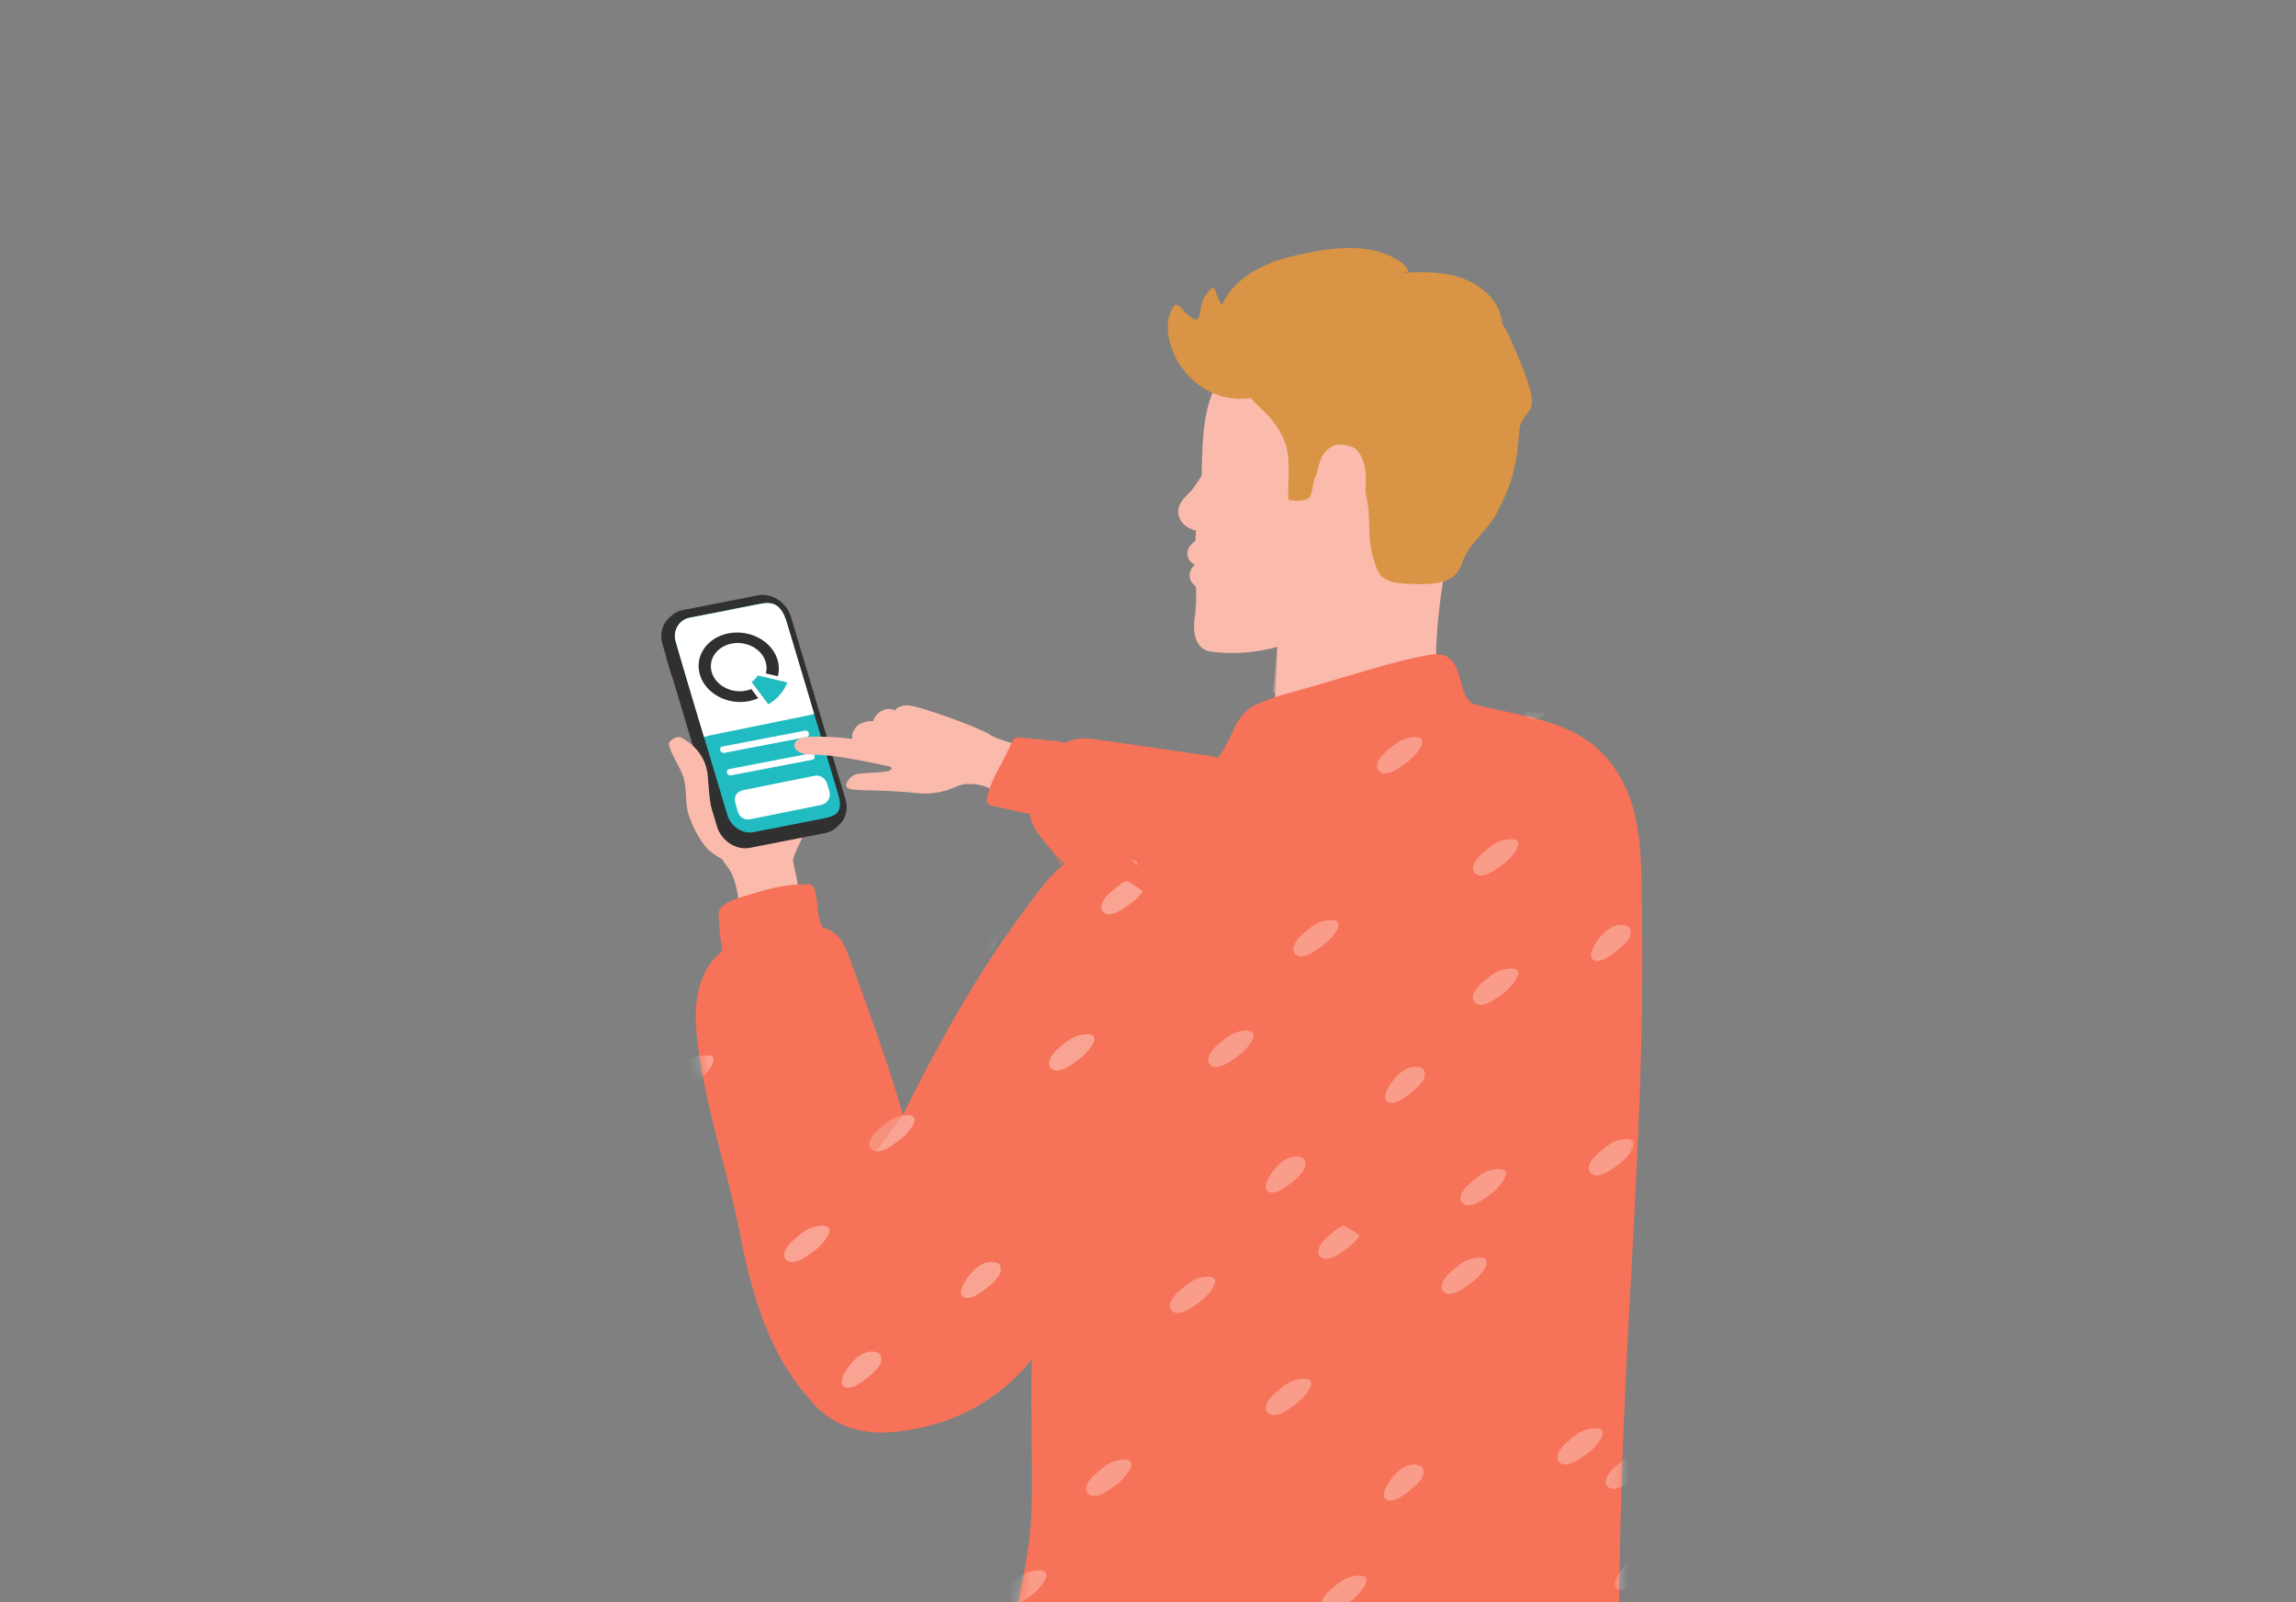 <svg width="215" height="150" viewBox="0 0 215 150" fill="none" xmlns="http://www.w3.org/2000/svg">
<rect x="0" y="0" width="215" height="150" fill="#808080" stroke="none"/>
<path d="M134.493 60.457C134.657 57.144 135.094 54.285 135.626 51.703C135.905 50.348 136.034 49.433 135.626 48.089C135.416 47.398 133.227 48.906 132.618 48.695C129.511 47.621 125.802 47.897 123.138 50.13C121.911 51.158 120.748 52.778 120.44 54.473C119.959 57.117 119.641 58.092 119.589 60.779C119.547 62.904 119.234 68.025 119.193 70.15C119.141 72.8 121.9 68.858 122.962 68.598C125.227 68.045 127.474 67.181 129.669 66.346C131.27 65.739 134.535 67.844 134.707 64.827C134.787 63.417 134.418 61.931 134.492 60.455L134.493 60.457Z" fill="#FABBAC"/>
<path d="M128.455 37.165C127.215 35.264 125.363 33.777 123.116 33.338C122.457 33.209 121.783 33.16 121.115 33.198C121.125 33.107 121.12 33.015 121.095 32.933C120.964 32.526 120.618 32.377 120.222 32.433C118.832 32.634 117.526 33.343 116.548 34.363C116.329 34.388 116.121 34.499 116.026 34.703C115.987 34.789 115.951 34.875 115.912 34.961C115.776 35.01 114.606 34.88 114.496 35.033C112.667 37.581 112.613 40.745 112.525 44.283C112.511 44.849 112.604 45.213 112.473 45.763C111.963 47.901 112.067 48.696 111.92 51.048C111.791 53.116 112.142 54.99 111.949 57.285C111.88 57.765 111.812 58.247 111.811 58.733C111.811 59.616 112.14 60.858 113.434 61.016C116.48 61.39 119.047 60.82 120.884 60.168C123.193 59.347 123.331 59.084 125.11 57.387C126.784 55.791 128.142 53.856 129.05 51.72C130.976 47.193 131.227 41.415 128.453 37.165H128.455Z" fill="#FABBAC"/>
<path d="M114.987 44.853C114.934 44.54 114.74 44.291 114.482 44.144C114.45 44.079 114.41 44.017 114.357 43.963C114.093 43.696 113.541 43.218 113.28 43.501C112.836 43.983 112.382 44.821 111.718 45.735C111.495 46.041 111.2 46.285 110.951 46.568C110.687 46.867 110.429 47.211 110.356 47.614C110.191 48.525 110.795 49.247 111.599 49.56C111.958 49.7 112.355 49.745 112.735 49.788C113.103 49.829 113.491 49.791 113.808 49.583C114.181 49.34 114.339 48.937 114.418 48.516C114.491 48.12 114.565 47.722 114.638 47.326C114.711 46.93 114.785 46.532 114.858 46.136C114.935 45.719 115.063 45.282 114.989 44.857L114.987 44.853Z" fill="#FABBAC"/>
<path d="M114.407 53.956C114.206 53.609 113.778 53.521 113.438 53.7C113.319 53.763 113.167 53.788 113.029 53.779C113.287 53.542 113.495 53.258 113.515 52.89C113.538 52.45 113.307 52.106 112.963 51.86C112.911 51.824 112.857 51.794 112.803 51.763C112.864 51.713 112.923 51.663 112.977 51.604C113.549 50.986 113.64 50.138 113.662 49.332C113.672 48.945 113.328 48.617 112.952 48.617C112.576 48.617 112.255 48.945 112.244 49.332C112.241 49.481 112.235 49.631 112.223 49.78C112.223 49.8 112.212 49.893 112.21 49.914C112.2 49.991 112.185 50.07 112.167 50.145C112.101 50.429 112.055 50.534 111.845 50.715C111.573 50.953 111.297 51.186 111.212 51.561C111.126 51.948 111.25 52.349 111.537 52.622C111.646 52.725 111.77 52.806 111.897 52.881C111.768 53 111.644 53.127 111.555 53.279C111.341 53.645 111.343 54.118 111.574 54.476C112.126 55.329 113.334 55.361 114.153 54.933C114.493 54.755 114.593 54.275 114.407 53.955V53.956Z" fill="#FABBAC"/>
<path d="M122.602 31.376C122.33 30.91 121.812 30.656 121.296 30.593C120.47 30.493 119.633 30.713 118.8 30.661C116.569 30.523 114.373 29.513 113.796 27.171C113.714 26.834 113.538 26.915 113.339 27.115C112.906 27.556 112.585 28.101 112.47 28.715C112.407 29.05 112.416 29.477 112.212 29.767C112.001 30.068 111.712 29.812 111.472 29.658C111.16 29.457 110.929 29.195 110.689 28.918C110.503 28.703 110.146 28.307 109.903 28.678C109.127 29.849 109.267 31.292 109.704 32.564C110.12 33.775 110.863 34.864 111.827 35.697C111.924 35.782 112.024 35.862 112.124 35.941C113.807 37.249 115.982 37.666 118.021 37.061C120.026 36.464 121.771 34.988 122.568 33.022C122.783 32.494 122.903 31.897 122.598 31.376H122.602Z" fill="#D99445"/>
<path d="M135.124 32.06C133.841 30.444 131.895 29.494 129.916 29.091C126.078 28.308 121.493 28.828 118.223 31.125C117.001 31.983 115.082 33.714 115.285 35.405C115.808 35.948 116.322 36.496 116.903 36.981C117.24 37.263 117.614 37.523 118.019 37.714C118.135 37.77 118.374 37.849 118.556 37.883C118.641 37.899 118.893 37.897 118.985 37.877C119.246 37.824 119.517 37.951 119.592 38.225C119.599 38.254 119.599 38.282 119.601 38.313C119.873 38.356 120.146 38.386 120.416 38.397C120.678 38.406 120.828 38.581 120.875 38.78C121.142 38.784 121.411 38.788 121.677 38.793C124.655 38.838 127.762 39.126 130.691 38.458C132.175 38.119 133.854 37.508 135.335 38.184C135.678 38.34 135.973 38.205 136.117 37.863C136.926 35.916 136.405 33.669 135.126 32.058L135.124 32.06Z" fill="#D99445"/>
<path d="M131.879 25.44C131.718 24.813 131.007 24.389 130.426 24.089C127.572 22.611 123.801 23.314 120.886 24.018C117.498 24.836 114.215 26.883 114.036 30.383C114.024 30.631 114.138 30.797 114.308 30.892C114.48 31.768 114.936 32.569 115.907 33.006C117.254 33.612 118.535 32.867 119.452 32.037C120.366 31.213 121.215 30.396 122.238 29.701C124.754 27.192 128.366 25.936 131.879 25.442V25.44Z" fill="#D99445"/>
<path d="M139.999 28.35C137.401 24.659 132.168 25.41 128.217 25.859C127.033 25.994 125.82 26.125 124.645 26.388C124.553 26.16 124.329 25.976 124.025 26.033C122.075 26.393 120.221 27.329 118.791 28.719C118.159 29.334 117.666 30.159 118.032 31.055C118.089 31.195 118.162 31.319 118.243 31.437C118.112 31.75 117.992 32.071 117.899 32.401C117.713 33.066 118.737 33.35 118.924 32.686C118.974 32.507 119.033 32.329 119.096 32.154C119.429 32.317 119.8 32.411 120.173 32.435C121.226 32.499 122.317 32.136 123.349 31.955C124.408 31.77 125.471 31.623 126.54 31.528C128.705 31.333 130.906 31.322 133.06 31.65C134.099 31.809 135.128 32.042 136.131 32.36C136.608 32.512 137.079 32.684 137.543 32.872C138.009 33.06 138.487 33.245 138.998 33.225C141.363 33.135 140.891 29.618 139.999 28.35Z" fill="#D99445"/>
<path d="M143.443 37.336C143.326 35.926 141.952 32.934 141.393 31.628C140.843 30.343 139.931 29.222 138.665 28.609C137.249 27.925 135.644 27.816 134.099 27.769C130.955 27.672 127.492 28.176 125.202 30.569C124.141 31.678 123.521 33.198 122.113 33.934C120.785 34.629 117.885 33.721 116.752 34.783C115.222 36.22 118.116 38.062 119.037 39.23C120.755 41.409 120.735 42.654 120.642 45.293C120.64 45.356 120.605 46.705 120.644 46.753C120.682 46.8 120.746 46.812 120.805 46.822C121.307 46.897 122.43 47.015 122.706 46.42C123.011 45.764 122.891 44.967 123.326 44.37C123.697 43.862 124.322 43.55 124.942 43.514C126.41 43.428 127.528 44.745 127.861 46.069C128.588 48.955 127.741 50.34 128.989 53.384C129.479 54.574 130.86 54.655 132.79 54.683C135.68 54.726 136.504 53.981 136.975 52.539C137.452 51.086 139.428 49.446 140.134 48.09C141.847 44.799 142.006 43.301 142.278 40.285C142.414 38.779 143.565 38.841 143.441 37.335L143.443 37.336Z" fill="#D99445"/>
<path d="M123.569 43.348C123.593 43.284 124.137 40.946 126.542 41.814C128.697 42.592 128.357 49.049 125.203 49.805C122.05 50.561 123.048 44.792 123.569 43.35V43.348Z" fill="#FABBAC"/>
<g style="mix-blend-mode:multiply" opacity="0.4">
<path d="M126.266 44.808C126.189 44.688 126.017 44.622 125.889 44.709C125.633 44.885 125.375 45.061 125.119 45.236C125.307 44.751 125.554 44.288 125.863 43.862C125.95 43.74 125.882 43.554 125.764 43.484C125.626 43.4 125.476 43.462 125.388 43.583C124.601 44.668 124.173 45.994 124.159 47.338C124.155 47.694 124.703 47.694 124.707 47.338C124.712 46.885 124.77 46.437 124.875 46.001C124.927 46.007 124.981 45.996 125.029 45.964C125.407 45.706 125.787 45.446 126.165 45.188C126.284 45.107 126.348 44.941 126.264 44.81L126.266 44.808Z" fill="#FABBAC"/>
</g>
<g style="mix-blend-mode:multiply" opacity="0.4">
<path d="M119.59 60.781C119.59 60.781 126.623 58.412 127.422 54.684C127.422 54.684 124.15 64.384 119.194 64.887L119.592 60.781H119.59Z" fill="#FABBAC"/>
</g>
<path d="M76.393 66.852C76.504 66.547 76.527 66.223 76.418 66.015C76.266 65.725 75.895 65.572 75.585 65.678C75.232 65.8 74.881 66.209 74.997 66.604C75.022 66.69 75.069 66.773 75.073 66.864C75.076 66.939 75.049 67.011 75.04 67.085C74.996 67.434 75.307 67.69 75.632 67.653C76.011 67.606 76.275 67.18 76.393 66.853V66.852Z" fill="#FABBAC"/>
<path d="M75.397 64.232C75.356 63.969 75.185 63.724 74.938 63.629C74.513 63.464 74.102 63.801 74.024 64.216C74.007 64.317 73.989 64.424 73.996 64.528C74.001 64.602 74.012 64.673 74.024 64.745C74.03 64.775 74.037 64.808 74.048 64.836C74.064 64.906 74.096 64.967 74.143 65.019C74.18 65.078 74.231 65.123 74.291 65.157C74.352 65.196 74.419 65.218 74.489 65.221C74.558 65.238 74.63 65.234 74.7 65.213C74.718 65.205 74.737 65.196 74.755 65.189C75.153 65.196 75.406 64.704 75.404 64.353C75.404 64.313 75.4 64.274 75.395 64.234L75.397 64.232Z" fill="#FABBAC"/>
<path d="M75.931 75.235C75.223 74.255 73.428 74.298 72.439 73.868C71.319 73.38 67.662 70.059 67.288 70.564C66.582 71.515 64.609 75.013 64.984 76.159C65.201 76.819 66.306 78.551 66.725 79.069C67.197 79.655 67.61 80.534 68.089 81.113C68.967 82.176 69.123 84.059 69.338 85.488C69.354 85.596 69.332 85.834 69.388 85.884C69.805 86.615 71.767 85.521 72.423 85.419C72.964 85.334 73.561 85.168 73.982 84.75C74.413 84.32 74.01 82.649 74.431 83.088C75.075 83.758 74.507 81.957 74.266 80.621C74.146 79.949 76.612 76.181 75.929 75.237L75.931 75.235Z" fill="#FABBAC"/>
<path d="M79.166 74.806L74.064 57.751C73.655 56.383 72.27 55.481 70.968 55.739L63.921 57.121C63.513 57.2 63.161 57.386 62.882 57.644L62.619 57.886C62.01 58.45 61.753 59.367 62.033 60.303L62.334 61.312C62.536 62.13 62.776 62.938 63.058 63.732L67.135 77.361C67.544 78.727 68.934 79.628 70.237 79.373L77.283 77.992C77.688 77.913 78.04 77.727 78.319 77.472L78.586 77.222C79.027 76.817 79.283 76.222 79.283 75.57C79.283 75.319 79.247 75.061 79.168 74.803L79.166 74.806Z" fill="#303030"/>
<path d="M77.172 76.615L70.573 77.908C69.538 78.111 68.432 77.392 68.11 76.305L65.935 69.036L65.928 68.996L65.799 68.575L65.476 67.492L65.141 66.368L64.165 63.12C64.122 62.969 64.079 62.822 64.036 62.679C63.95 62.389 63.867 62.108 63.788 61.837L63.288 60.174C63.253 60.06 63.229 59.949 63.213 59.832C63.088 58.875 63.647 58.017 64.571 57.831L67.857 57.188L69.117 56.937L71.17 56.535C71.686 56.437 72.157 56.401 72.575 56.611C72.822 56.734 73.055 56.944 73.259 57.281C73.397 57.507 73.522 57.79 73.637 58.139L73.673 58.257L75.345 63.844L76.23 66.809L76.237 66.836L78.46 74.268C79.055 76.093 78.208 76.407 77.174 76.609L77.172 76.615Z" fill="#21BCC2"/>
<path d="M68.879 75.224L69.085 75.98C69.225 76.492 69.732 76.808 70.248 76.704L76.902 75.358C77.488 75.24 77.843 74.632 77.66 74.057L77.423 73.316C77.267 72.826 76.773 72.532 76.273 72.633L69.647 73.964C68.841 74.138 68.723 74.659 68.877 75.225L68.879 75.224Z" fill="white"/>
<path d="M67.812 70.485C70.389 69.999 72.962 69.487 75.54 69.001C75.925 68.928 75.762 68.337 75.379 68.408C72.802 68.894 70.229 69.406 67.651 69.892C67.266 69.965 67.429 70.557 67.812 70.485Z" fill="white"/>
<path d="M68.452 72.592C70.993 72.114 73.526 71.609 76.067 71.13C76.452 71.057 76.289 70.466 75.906 70.537C73.365 71.016 70.832 71.521 68.291 71.999C67.906 72.073 68.069 72.664 68.452 72.592Z" fill="white"/>
<path d="M76.235 66.843L75.561 67.003H75.558L74.243 67.268L70.371 68.058L68.196 68.499H68.192L66.501 68.844C66.489 68.848 66.469 68.852 66.449 68.857C66.343 68.886 66.146 68.941 65.926 69L65.797 68.579L65.474 67.495L65.471 67.499C65.412 67.309 65.353 67.098 65.286 66.876C65.24 66.712 65.184 66.549 65.132 66.379C64.806 65.283 64.468 64.159 64.165 63.124C64.122 62.973 64.079 62.826 64.036 62.683C63.95 62.393 63.867 62.111 63.788 61.841C63.565 61.071 63.367 60.384 63.213 59.836C63.088 58.879 63.647 58.021 64.571 57.835L67.857 57.191L69.117 56.941L71.17 56.539C71.686 56.441 72.157 56.405 72.575 56.615C72.822 56.738 73.055 56.948 73.259 57.285C73.397 57.51 73.522 57.794 73.637 58.143L73.673 58.261L75.345 63.848L76.23 66.813L76.237 66.84L76.235 66.843Z" fill="white"/>
<path d="M96.662 70.229C95.674 69.744 93.437 69.308 92.691 68.776C91.878 68.194 86.034 66.039 84.946 66.035C84.362 66.035 83.787 66.349 83.875 66.512C83.292 66.273 82.855 66.392 82.502 66.587C82.151 66.779 81.841 67.162 81.764 67.513C81.137 67.528 81.218 67.506 80.617 67.734C80.053 67.949 79.77 68.676 79.788 68.916C79.87 70.09 79.757 69.289 80.442 70.287C80.929 70.995 82.542 71.645 83.378 71.745C84.088 72.503 80.942 72.238 80.121 72.503C79.682 72.645 79.15 73.252 79.254 73.607C79.388 74.058 80.53 73.931 83.151 74.051C86.062 74.184 86.227 74.415 87.535 74.23C89.477 73.956 89.454 73.403 90.783 73.395C93.209 73.383 94.229 75.219 95.359 74.78C95.986 74.537 96.665 73.587 96.66 70.231L96.662 70.229Z" fill="#FABBAC"/>
<path d="M81.768 69.827C81.762 69.652 81.597 69.51 81.372 69.46C80.359 69.242 79.326 69.098 78.274 69.023C77.753 68.985 77.228 68.967 76.703 68.969C76.237 68.969 75.733 68.958 75.277 69.043C74.868 69.118 74.511 69.319 74.409 69.625C74.288 69.989 74.608 70.349 75.044 70.505C75.493 70.666 76.034 70.637 76.523 70.662C77.04 70.689 77.552 70.73 78.061 70.788C79.238 70.92 82.44 71.544 83.565 71.82C84.212 71.977 81.78 70.247 81.766 69.827H81.768Z" fill="#FABBAC"/>
<path d="M100.12 70.024C99.944 69.605 99.475 69.443 98.984 69.388C97.787 69.253 96.583 69.157 95.382 69.042C94.858 68.992 94.684 69.603 94.517 69.983C93.815 71.583 92.731 73.027 92.41 74.781C92.371 74.996 92.451 75.237 92.665 75.361C92.772 75.424 92.901 75.453 93.028 75.479C94.06 75.7 95.09 75.925 96.121 76.15C96.232 76.175 96.352 76.164 96.459 76.128C96.678 76.194 96.945 76.164 97.113 75.967C98.374 74.501 99.353 72.871 99.999 71.149C100.136 70.789 100.274 70.397 100.118 70.024H100.12Z" fill="#F67359"/>
<path d="M115.401 72.251C115.209 71.613 114.653 71.221 114.064 70.991C113.337 70.71 112.527 70.66 111.762 70.549C110.798 70.409 109.834 70.269 108.87 70.13C106.942 69.85 105.016 69.569 103.088 69.289C102.153 69.153 101.18 69.004 100.263 69.322C99.508 69.583 98.849 70.078 98.349 70.701C97.256 72.061 96.97 73.765 96.801 75.458C96.742 75.494 96.685 75.542 96.636 75.607C95.746 76.796 98.276 79.41 99.263 80.414C100.37 81.539 99.897 81.034 101.417 81.107C104.88 81.277 108.117 79.633 110.826 77.603C111.538 77.069 112.229 76.508 112.91 75.935C113.543 75.403 114.24 74.888 114.788 74.267C115.275 73.713 115.626 73.004 115.402 72.253L115.401 72.251Z" fill="#F67359"/>
<path d="M147.242 166.302C147.242 166.302 147.09 160.417 144.562 153.564C144.341 152.965 144.057 152.347 143.619 151.707C143.17 151.048 142.623 150.46 141.985 149.948C140.798 148.991 144.847 148.742 143.483 148.094C142.016 147.395 140.507 146.78 138.972 146.264C135.89 145.227 132.688 144.569 129.456 144.301C126.249 144.034 122.913 144.064 119.767 144.831C116.752 145.566 114.136 147.178 111.939 149.416C109.63 151.77 107.736 154.612 106.213 157.555C105.516 158.901 104.905 160.289 104.373 161.708C103.913 162.939 103.531 164.285 103.785 165.611C103.859 165.992 103.259 165.686 103.463 166.007C103.293 171.502 102.316 180.125 102.51 185.618C102.538 186.432 102.571 187.243 102.608 188.057C102.63 188.1 102.646 188.146 102.658 188.198C103.096 190.207 104.796 191.052 106.641 191.454C117.574 191.47 129.218 191.685 140.353 191.758C140.651 191.753 140.95 191.742 141.247 191.737C141.926 191.726 142.337 191.321 142.74 190.76C143.696 189.435 144.286 187.881 144.517 186.263C144.651 185.317 144.809 184.301 144.995 183.223C145.597 179.749 145.99 178.59 146.452 175.669C146.88 172.967 147.337 170.07 147.24 166.301L147.242 166.302Z" fill="#535098"/>
<path d="M153.75 85.452C153.669 80.056 153.922 74.903 150.365 70.871C147.289 67.385 142.641 67.138 138.162 65.966C136.125 65.434 137.517 60.77 133.984 61.295C131.053 61.732 125.861 63.415 123.01 64.235C121.054 64.798 119.554 65.108 117.696 65.943C115.333 67.005 115.508 69.58 113.641 71.384C113.208 71.803 108.72 74.579 108.286 74.998C102.058 78.294 97.586 82.569 95.021 88.106C91.595 95.494 96.871 117.919 96.662 124.867C96.467 131.331 96.728 137.977 96.596 141.49C96.339 148.3 94.06 151.84 93.682 164.37C93.629 166.165 93.216 168.397 93.897 169.164C95.832 171.345 102.026 171.594 105.296 171.733C120.412 172.375 130.214 170.771 143.295 168.297C146.063 167.774 150.711 164.705 151.035 161.883C151.508 157.758 151.594 157.542 151.602 153.494C151.655 125.852 154.092 108.584 153.75 85.452Z" fill="#F67359"/>
<mask id="mask0_7040_18104" style="mask-type:luminance" maskUnits="userSpaceOnUse" x="93" y="61" width="61" height="111">
<path d="M153.75 85.452C153.669 80.056 153.922 74.903 150.365 70.871C147.289 67.385 142.641 67.138 138.162 65.966C136.125 65.434 137.517 60.77 133.984 61.295C131.053 61.732 125.861 63.415 123.01 64.235C121.054 64.798 119.554 65.108 117.696 65.943C115.333 67.005 115.508 69.58 113.641 71.384C113.208 71.803 108.72 74.579 108.286 74.998C102.058 78.294 97.586 82.569 95.021 88.106C91.595 95.494 96.871 117.919 96.662 124.867C96.467 131.331 96.728 137.977 96.596 141.49C96.339 148.3 94.06 151.84 93.682 164.37C93.629 166.165 93.216 168.397 93.897 169.164C95.832 171.345 102.026 171.594 105.296 171.733C120.412 172.375 130.214 170.771 143.295 168.297C146.063 167.774 150.711 164.705 151.035 161.883C151.508 157.758 151.594 157.542 151.602 153.494C151.655 125.852 154.092 108.584 153.75 85.452Z" fill="white"/>
</mask>
<g mask="url(#mask0_7040_18104)">
<g opacity="0.3">
<path d="M117.377 97.024C117.43 96.68 117.219 96.442 116.483 96.507C115.427 96.598 114.829 97.137 114.076 97.781C113.675 98.124 113.27 98.564 113.161 99.044C113.025 99.635 113.541 99.99 114.083 99.88C114.811 99.733 115.571 99.131 116.149 98.691C116.508 98.418 117.291 97.582 117.378 97.023L117.377 97.024Z" fill="white"/>
<path d="M106.521 81.056C106.575 80.712 106.363 80.473 105.627 80.538C104.572 80.629 103.973 81.169 103.221 81.812C102.82 82.156 102.415 82.595 102.305 83.075C102.169 83.666 102.685 84.021 103.228 83.912C103.955 83.765 104.715 83.163 105.294 82.722C105.652 82.45 106.435 81.613 106.523 81.054L106.521 81.056Z" fill="white"/>
<path d="M141 109.978C141.054 109.634 140.842 109.395 140.106 109.46C139.051 109.551 138.452 110.09 137.7 110.734C137.299 111.078 136.894 111.517 136.784 111.997C136.648 112.588 137.164 112.943 137.707 112.833C138.434 112.687 139.194 112.085 139.773 111.644C140.131 111.371 140.914 110.535 141.002 109.976L141 109.978Z" fill="white"/>
<path d="M125.341 86.665C125.395 86.321 125.183 86.083 124.447 86.147C123.392 86.239 122.793 86.778 122.041 87.421C121.639 87.765 121.234 88.204 121.125 88.684C120.989 89.275 121.505 89.63 122.048 89.521C122.775 89.374 123.535 88.772 124.114 88.331C124.472 88.059 125.255 87.222 125.343 86.663L125.341 86.665Z" fill="white"/>
<path d="M133.181 69.54C133.235 69.196 133.024 68.958 132.287 69.022C131.232 69.114 130.634 69.653 129.881 70.296C129.48 70.64 129.075 71.079 128.965 71.559C128.829 72.15 129.345 72.505 129.888 72.396C130.616 72.249 131.375 71.647 131.954 71.206C132.312 70.934 133.095 70.097 133.183 69.538L133.181 69.54Z" fill="white"/>
<path d="M146.726 65.177C146.447 65.579 146.061 65.962 145.843 66.129C145.551 66.351 145.212 66.614 144.856 66.842C144.508 67.064 144.139 67.249 143.779 67.32C143.236 67.43 142.72 67.073 142.856 66.482C142.967 66.002 143.37 65.561 143.772 65.219C143.888 65.12 143.999 65.023 144.11 64.932C144.463 64.638 144.804 64.378 145.2 64.199C145.651 64.441 146.172 64.76 146.728 65.177H146.726Z" fill="white"/>
<path d="M142.17 79.095C142.224 78.751 142.012 78.513 141.276 78.577C140.221 78.668 139.622 79.208 138.87 79.851C138.468 80.195 138.064 80.634 137.954 81.114C137.818 81.705 138.334 82.06 138.877 81.951C139.604 81.804 140.364 81.202 140.943 80.761C141.301 80.489 142.084 79.652 142.172 79.093L142.17 79.095Z" fill="white"/>
<path d="M133.049 99.969C132.237 99.684 131.443 100.121 130.872 100.678C130.504 101.036 129.401 102.421 129.77 102.995C130.39 103.96 132.502 102.045 132.954 101.551C133.154 101.332 133.342 101.083 133.391 100.791C133.471 100.311 133.317 100.063 133.047 99.969H133.049Z" fill="white"/>
<path d="M152.332 86.679C151.521 86.395 150.727 86.832 150.155 87.389C149.788 87.747 148.684 89.132 149.053 89.706C149.673 90.671 151.786 88.756 152.237 88.261C152.438 88.043 152.626 87.794 152.674 87.502C152.755 87.022 152.601 86.774 152.33 86.679H152.332Z" fill="white"/>
<path d="M121.87 108.371C121.059 108.086 120.265 108.523 119.693 109.08C119.326 109.439 118.222 110.824 118.592 111.397C119.211 112.363 121.324 110.447 121.775 109.953C121.976 109.734 122.164 109.485 122.213 109.193C122.293 108.713 122.139 108.466 121.869 108.371H121.87Z" fill="white"/>
</g>
<g opacity="0.3">
<path d="M153.011 107.173C153.065 106.829 152.854 106.591 152.117 106.655C151.062 106.746 150.464 107.286 149.711 107.929C149.31 108.273 148.905 108.712 148.796 109.192C148.659 109.783 149.175 110.138 149.718 110.029C150.446 109.882 151.205 109.28 151.784 108.839C152.142 108.567 152.925 107.73 153.013 107.171L153.011 107.173Z" fill="white"/>
<path d="M142.156 91.204C142.21 90.86 141.998 90.622 141.262 90.686C140.207 90.778 139.608 91.317 138.856 91.96C138.454 92.304 138.049 92.743 137.94 93.223C137.804 93.815 138.32 94.169 138.863 94.06C139.59 93.913 140.35 93.311 140.929 92.87C141.287 92.598 142.07 91.761 142.158 91.202L142.156 91.204Z" fill="white"/>
</g>
<g opacity="0.3">
<path d="M97.98 147.544C98.034 147.2 97.822 146.962 97.086 147.026C96.031 147.118 95.432 147.657 94.68 148.3C94.278 148.644 93.874 149.083 93.764 149.563C93.628 150.154 94.144 150.509 94.687 150.4C95.414 150.253 96.174 149.651 96.753 149.21C97.111 148.938 97.894 148.101 97.982 147.542L97.98 147.544Z" fill="white"/>
<path d="M105.944 137.185C105.998 136.841 105.787 136.602 105.05 136.667C103.995 136.758 103.397 137.297 102.644 137.941C102.243 138.285 101.838 138.724 101.729 139.204C101.592 139.795 102.108 140.15 102.651 140.041C103.379 139.894 104.138 139.292 104.717 138.851C105.075 138.579 105.858 137.742 105.946 137.183L105.944 137.185Z" fill="white"/>
<path d="M113.786 120.06C113.84 119.716 113.629 119.477 112.892 119.542C111.837 119.633 111.238 120.172 110.486 120.816C110.085 121.16 109.68 121.599 109.57 122.079C109.434 122.67 109.95 123.025 110.493 122.916C111.221 122.769 111.98 122.167 112.559 121.726C112.917 121.454 113.7 120.617 113.788 120.058L113.786 120.06Z" fill="white"/>
<path d="M127.332 115.697C127.052 116.098 126.667 116.482 126.448 116.648C126.156 116.871 125.818 117.134 125.461 117.361C125.113 117.584 124.744 117.768 124.384 117.84C123.841 117.949 123.325 117.593 123.462 117.001C123.573 116.521 123.976 116.08 124.377 115.738C124.494 115.64 124.605 115.543 124.716 115.452C125.069 115.158 125.409 114.898 125.805 114.719C126.257 114.961 126.778 115.28 127.333 115.697H127.332Z" fill="white"/>
<path d="M122.774 129.614C122.827 129.27 122.616 129.032 121.879 129.096C120.824 129.188 120.226 129.727 119.473 130.37C119.072 130.714 118.667 131.153 118.558 131.633C118.422 132.225 118.938 132.579 119.48 132.47C120.208 132.323 120.968 131.721 121.546 131.281C121.905 131.008 122.688 130.171 122.775 129.612L122.774 129.614Z" fill="white"/>
<path d="M132.936 137.199C132.124 136.914 131.33 137.351 130.759 137.908C130.392 138.267 129.288 139.652 129.657 140.225C130.277 141.191 132.389 139.276 132.841 138.781C133.041 138.562 133.23 138.313 133.278 138.021C133.359 137.541 133.204 137.294 132.934 137.199H132.936Z" fill="white"/>
</g>
<g opacity="0.3">
<path d="M150.078 134.239C150.132 133.895 149.921 133.657 149.184 133.721C148.129 133.813 147.53 134.352 146.778 134.995C146.377 135.339 145.972 135.778 145.862 136.258C145.726 136.85 146.242 137.204 146.785 137.095C147.513 136.948 148.272 136.346 148.851 135.906C149.209 135.633 149.992 134.796 150.08 134.237L150.078 134.239Z" fill="white"/>
<path d="M139.223 118.271C139.276 117.927 139.065 117.688 138.329 117.753C137.273 117.844 136.675 118.383 135.922 119.027C135.521 119.371 135.116 119.81 135.007 120.29C134.871 120.881 135.387 121.236 135.93 121.126C136.657 120.98 137.417 120.378 137.995 119.937C138.354 119.664 139.137 118.828 139.225 118.269L139.223 118.271Z" fill="white"/>
<path d="M158.043 123.88C158.096 123.536 157.885 123.298 157.149 123.362C156.093 123.453 155.495 123.993 154.742 124.636C154.341 124.98 153.936 125.419 153.827 125.899C153.691 126.49 154.207 126.845 154.749 126.736C155.477 126.589 156.237 125.987 156.815 125.546C157.174 125.274 157.957 124.437 158.044 123.878L158.043 123.88Z" fill="white"/>
<path d="M154.574 145.586C153.762 145.301 152.969 145.738 152.397 146.295C152.03 146.654 150.926 148.038 151.295 148.612C151.915 149.578 154.027 147.662 154.479 147.168C154.68 146.949 154.868 146.7 154.916 146.408C154.997 145.928 154.843 145.681 154.572 145.586H154.574Z" fill="white"/>
</g>
<g opacity="0.3">
<path d="M127.946 148.04C128 147.696 127.788 147.458 127.052 147.522C125.997 147.614 125.398 148.153 124.646 148.796C124.244 149.14 123.839 149.579 123.73 150.059C123.594 150.651 124.11 151.005 124.653 150.896C125.38 150.749 126.14 150.147 126.719 149.706C127.077 149.434 127.86 148.597 127.948 148.038L127.946 148.04Z" fill="white"/>
<path d="M154.608 136.524C154.661 136.18 154.45 135.942 153.713 136.007C152.658 136.098 152.06 136.637 151.307 137.281C150.906 137.625 150.501 138.063 150.392 138.544C150.256 139.135 150.772 139.49 151.314 139.38C152.042 139.233 152.802 138.631 153.38 138.191C153.739 137.918 154.522 137.082 154.609 136.523L154.608 136.524Z" fill="white"/>
</g>
</g>
<path d="M76.307 83.344C76.227 83.116 76.115 82.932 75.956 82.853C75.814 82.783 75.655 82.781 75.501 82.781C73.844 82.774 72.208 83.131 70.633 83.625C69.884 83.86 67.259 84.43 67.288 85.526C67.322 86.845 67.471 88.153 67.73 89.434C67.743 89.498 67.764 89.55 67.79 89.597C67.856 89.91 68.144 90.172 68.452 89.961C70.728 88.402 73.326 87.646 75.954 87.768C76.207 87.78 76.35 87.585 76.384 87.359C76.705 87.436 77.095 87.017 76.897 86.556C76.63 85.938 76.603 85.238 76.526 84.564C76.492 84.265 76.445 83.74 76.303 83.342L76.307 83.344Z" fill="#F67359"/>
<path d="M109.788 87.161C109.242 84.971 108.265 82.681 106.617 81.103C105.823 80.343 104.85 79.756 103.756 79.593C102.682 79.435 101.618 79.695 100.677 80.223C98.615 81.382 97.182 83.527 95.8 85.392C91.409 91.319 87.824 97.776 84.549 104.387C83.293 99.838 80.908 93.403 79.486 89.511C79.185 88.689 78.801 87.87 78.094 87.327C77.359 86.765 76.42 86.65 75.524 86.702C74.519 86.759 73.501 86.912 72.509 87.078C70.622 87.395 68.737 88.006 67.302 89.334C64.471 91.95 65.068 96.234 65.615 99.636C66.482 105.04 68.266 110.182 69.298 115.533C70.244 120.434 71.604 125.425 74.575 129.476C74.738 129.741 74.976 130.028 75.209 130.295C75.393 130.521 75.583 130.743 75.779 130.963C77.538 133.212 80.217 134.269 83.024 134.104C83.049 134.104 83.074 134.1 83.099 134.099C83.587 134.095 84.078 134.05 84.567 133.955C91.078 133.101 96.238 129.317 99.174 123.17C100.235 120.95 100.883 119.959 101.856 117.7C102.996 115.048 104.135 112.398 105.275 109.746C107.378 104.857 109.618 99.899 110.213 94.546C110.485 92.088 110.392 89.563 109.792 87.157L109.788 87.161Z" fill="#F67359"/>
<mask id="mask1_7040_18104" style="mask-type:luminance" maskUnits="userSpaceOnUse" x="65" y="79" width="46" height="56">
<path d="M109.788 87.161C109.242 84.971 108.265 82.681 106.617 81.103C105.823 80.343 104.85 79.756 103.756 79.593C102.682 79.435 101.618 79.695 100.677 80.223C98.615 81.382 97.182 83.527 95.8 85.392C91.409 91.319 87.824 97.776 84.549 104.387C83.293 99.838 80.908 93.403 79.486 89.511C79.185 88.689 78.801 87.87 78.094 87.327C77.359 86.765 76.42 86.65 75.524 86.702C74.519 86.759 73.501 86.912 72.509 87.078C70.622 87.395 68.737 88.006 67.302 89.334C64.471 91.95 65.068 96.234 65.615 99.636C66.482 105.04 68.266 110.182 69.298 115.533C70.244 120.434 71.604 125.425 74.575 129.476C74.738 129.741 74.976 130.028 75.209 130.295C75.393 130.521 75.583 130.743 75.779 130.963C77.538 133.212 80.217 134.269 83.024 134.104C83.049 134.104 83.074 134.1 83.099 134.099C83.587 134.095 84.078 134.05 84.567 133.955C91.078 133.101 96.238 129.317 99.174 123.17C100.235 120.95 100.883 119.959 101.856 117.7C102.996 115.048 104.135 112.398 105.275 109.746C107.378 104.857 109.618 99.899 110.213 94.546C110.485 92.088 110.392 89.563 109.792 87.157L109.788 87.161Z" fill="white"/>
</mask>
<g mask="url(#mask1_7040_18104)">
<g opacity="0.35">
<path d="M77.668 115.286C77.722 114.942 77.511 114.704 76.775 114.768C75.719 114.86 75.121 115.399 74.368 116.042C73.967 116.386 73.562 116.825 73.453 117.305C73.317 117.897 73.833 118.251 74.376 118.142C75.103 117.995 75.862 117.393 76.441 116.952C76.8 116.68 77.582 115.843 77.67 115.284L77.668 115.286Z" fill="white"/>
<path d="M66.813 99.317C66.867 98.973 66.655 98.735 65.919 98.8C64.864 98.891 64.265 99.43 63.513 100.074C63.111 100.418 62.707 100.856 62.597 101.337C62.461 101.928 62.977 102.283 63.52 102.173C64.247 102.026 65.007 101.424 65.586 100.984C65.944 100.711 66.727 99.875 66.815 99.316L66.813 99.317Z" fill="white"/>
<path d="M101.292 128.239C101.346 127.895 101.134 127.657 100.398 127.721C99.343 127.813 98.744 128.352 97.992 128.995C97.591 129.339 97.186 129.778 97.076 130.258C96.94 130.85 97.456 131.204 97.999 131.095C98.726 130.948 99.486 130.346 100.065 129.906C100.423 129.633 101.206 128.796 101.294 128.237L101.292 128.239Z" fill="white"/>
<path d="M85.633 104.927C85.687 104.583 85.475 104.344 84.739 104.409C83.684 104.5 83.085 105.04 82.333 105.683C81.931 106.027 81.526 106.466 81.417 106.946C81.281 107.537 81.797 107.892 82.34 107.783C83.067 107.636 83.827 107.034 84.406 106.593C84.764 106.321 85.547 105.484 85.635 104.925L85.633 104.927Z" fill="white"/>
<path d="M93.473 87.802C93.527 87.458 93.316 87.219 92.579 87.284C91.524 87.375 90.925 87.915 90.173 88.558C89.772 88.902 89.367 89.341 89.257 89.821C89.121 90.412 89.637 90.767 90.18 90.658C90.908 90.511 91.667 89.909 92.246 89.468C92.604 89.196 93.387 88.359 93.475 87.8L93.473 87.802Z" fill="white"/>
<path d="M107.018 83.439C106.739 83.841 106.353 84.224 106.135 84.391C105.843 84.613 105.504 84.876 105.148 85.104C104.8 85.326 104.431 85.51 104.071 85.582C103.528 85.691 103.012 85.335 103.148 84.743C103.259 84.263 103.662 83.823 104.064 83.48C104.18 83.382 104.291 83.285 104.402 83.194C104.755 82.9 105.096 82.64 105.492 82.461C105.943 82.703 106.464 83.022 107.02 83.439H107.018Z" fill="white"/>
<path d="M102.462 97.356C102.516 97.013 102.304 96.774 101.568 96.839C100.513 96.93 99.914 97.469 99.162 98.113C98.76 98.457 98.356 98.895 98.246 99.376C98.11 99.967 98.626 100.322 99.169 100.212C99.896 100.065 100.656 99.463 101.235 99.023C101.593 98.75 102.376 97.914 102.464 97.355L102.462 97.356Z" fill="white"/>
<path d="M93.341 118.23C92.529 117.945 91.735 118.383 91.164 118.94C90.796 119.298 89.693 120.683 90.062 121.256C90.682 122.222 92.794 120.307 93.246 119.812C93.446 119.594 93.634 119.345 93.683 119.053C93.763 118.572 93.609 118.325 93.339 118.23H93.341Z" fill="white"/>
<path d="M112.624 104.941C111.813 104.656 111.019 105.093 110.447 105.651C110.08 106.009 108.976 107.394 109.345 107.967C109.965 108.933 112.078 107.018 112.529 106.523C112.73 106.305 112.918 106.056 112.966 105.764C113.047 105.283 112.893 105.036 112.622 104.941H112.624Z" fill="white"/>
<path d="M82.162 126.633C81.351 126.348 80.557 126.785 79.985 127.342C79.618 127.7 78.514 129.085 78.884 129.659C79.504 130.624 81.616 128.709 82.067 128.215C82.268 127.996 82.456 127.747 82.504 127.455C82.585 126.975 82.431 126.728 82.16 126.633H82.162Z" fill="white"/>
</g>
</g>
<g style="mix-blend-mode:multiply" opacity="0.4">
<path d="M96.644 133.281C98.119 131.335 102.098 123.513 103.184 121.327C104.363 118.955 105.174 109.284 105.033 109.61C103.006 114.288 101.138 119.064 98.613 123.5C97.95 124.667 97.235 125.806 96.426 126.876C96.211 127.159 96.687 127.435 96.899 127.155L96.644 133.279V133.281Z" fill="#F67359"/>
</g>
<g style="mix-blend-mode:multiply" opacity="0.4">
<path d="M67.478 87.907L67.956 90.288C67.956 90.288 72.64 87.575 75.734 87.762C75.734 87.762 72.142 85.839 67.478 87.909V87.907Z" fill="#F67359"/>
</g>
<g style="mix-blend-mode:multiply" opacity="0.4">
<path d="M84.547 104.383L77.853 113.623C77.853 113.623 81.082 104.512 83.676 102.656L84.547 104.382V104.383Z" fill="#F67359"/>
</g>
<g style="mix-blend-mode:multiply" opacity="0.4">
<path d="M98.35 70.695C98.35 70.695 95.768 75.101 96.996 77.688C96.996 77.688 97.574 71.939 98.35 70.695Z" fill="#F67359"/>
</g>
<g style="mix-blend-mode:multiply" opacity="0.4">
<path d="M113.643 71.386C113.643 71.386 99.371 80.224 99.362 81.152L98.33 79.418C98.33 79.418 108.315 70.612 113.643 71.384V71.386Z" fill="#F67359"/>
</g>
<g style="mix-blend-mode:multiply" opacity="0.4">
<path d="M113.644 71.385L131.881 67.139C131.881 67.139 123.867 65.367 117.698 65.944C117.698 65.944 116.041 66.519 115.365 68.775C114.238 70.804 113.787 71.256 113.787 71.256" fill="#F67359"/>
</g>
<path d="M68.189 59.299C66.197 59.703 65.009 61.44 65.545 63.191C66.084 64.956 68.164 66.054 70.18 65.635C70.474 65.574 70.748 65.482 71.002 65.368L70.357 64.508C70.205 64.57 70.042 64.619 69.871 64.655C68.476 64.945 67.034 64.183 66.657 62.963C66.283 61.749 67.105 60.539 68.49 60.258C69.871 59.977 71.301 60.724 71.686 61.931C71.808 62.313 71.812 62.695 71.717 63.049L72.837 63.313C72.973 62.804 72.966 62.254 72.788 61.707C72.229 59.973 70.174 58.902 68.189 59.303V59.299Z" fill="#313030"/>
<path d="M70.952 63.24C70.819 63.478 70.621 63.686 70.37 63.842L71.946 65.944C72.794 65.447 73.414 64.722 73.725 63.889L70.952 63.238V63.24Z" fill="#21BCC2"/>
<path d="M65.942 79.108C65.956 79.127 65.971 79.147 65.985 79.167C66.308 79.595 66.668 79.851 67.114 80.141C67.409 80.335 67.861 80.521 68.072 80.817C68.115 80.878 68.244 81.028 68.25 81.019C68.38 80.756 67.59 78.285 67.325 78.022C66.653 77.355 66.368 74.07 66.284 72.74C66.171 70.986 65.121 69.778 63.79 69.051C63.498 68.892 62.995 69.141 62.837 69.322C62.685 69.416 62.592 69.578 62.649 69.796C62.887 70.717 63.794 71.979 64.036 72.898C64.355 74.107 64.111 75.134 64.503 76.325C64.831 77.321 65.319 78.264 65.942 79.106V79.108Z" fill="#FABBAC"/>
</svg>
